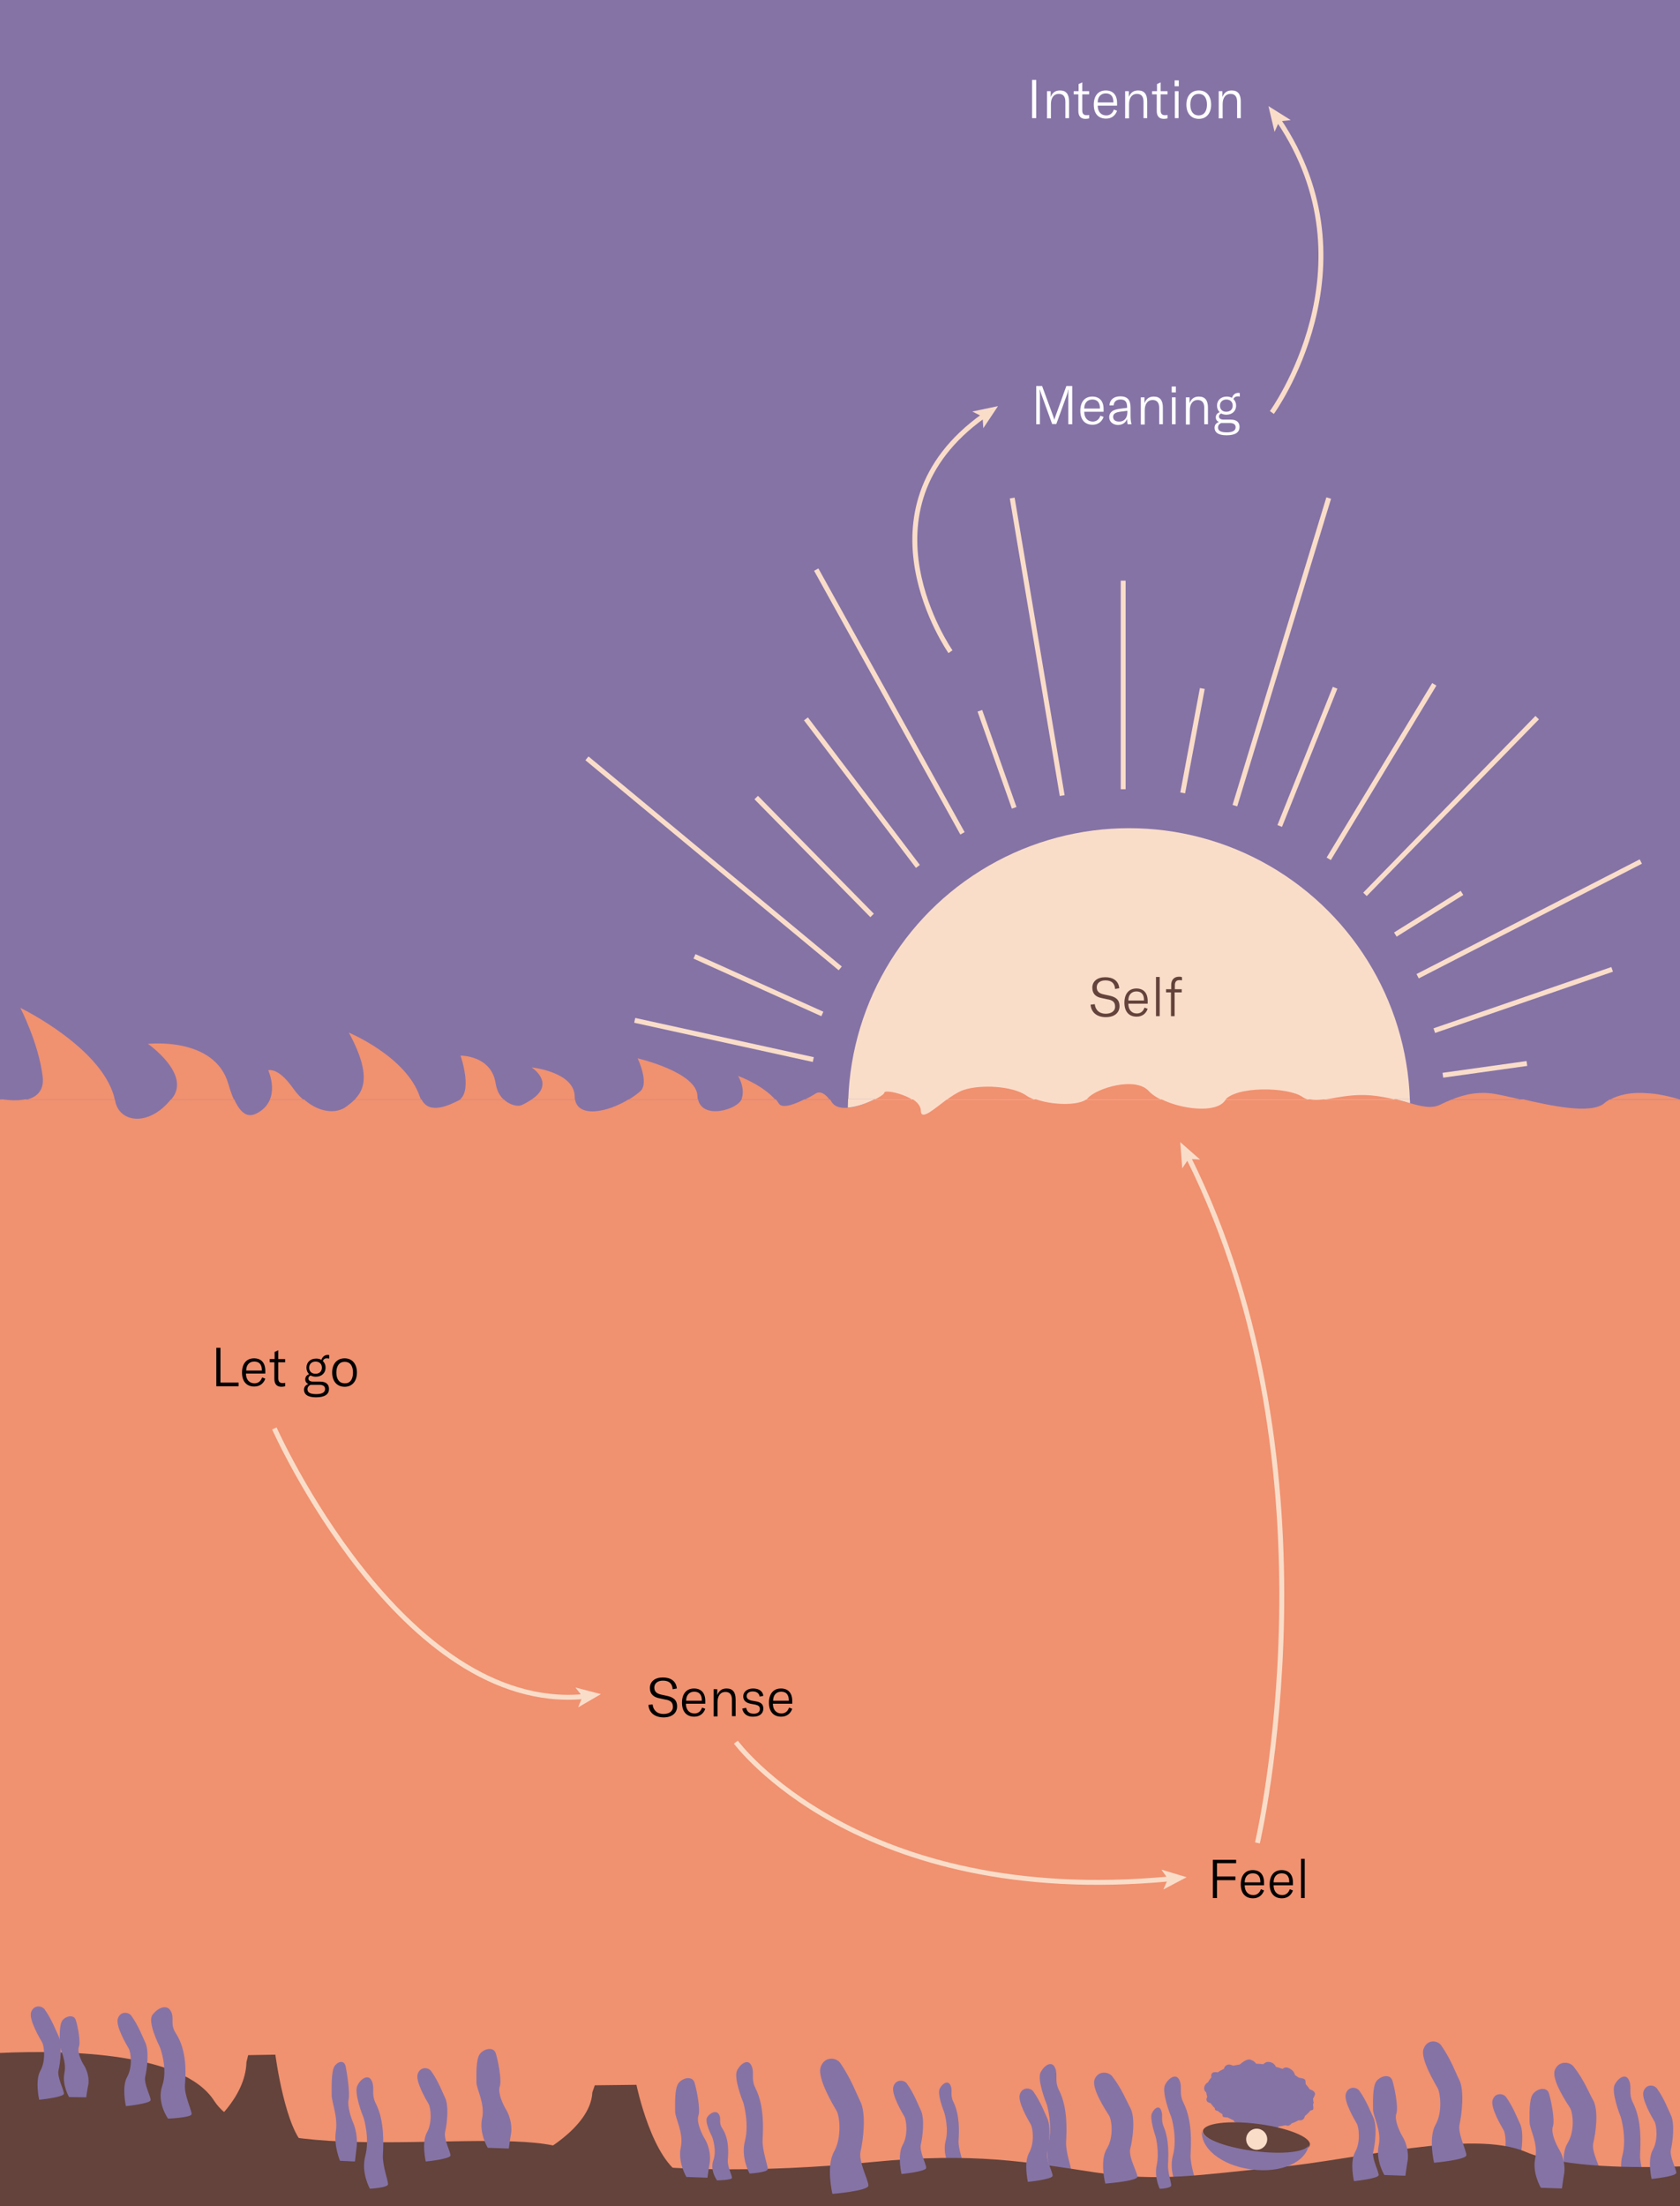 <?xml version="1.0" encoding="utf-8"?>
<!-- Generator: Adobe Illustrator 26.3.1, SVG Export Plug-In . SVG Version: 6.00 Build 0)  -->
<svg version="1.1" id="Layer_2_00000008117035322071245750000016509270443095158932_"
	 xmlns="http://www.w3.org/2000/svg" xmlns:xlink="http://www.w3.org/1999/xlink" x="0px" y="0px" viewBox="0 0 685.8 900.1"
	 style="enable-background:new 0 0 685.8 900.1;" xml:space="preserve">
<style type="text/css">
	.st0{fill:#8573A6;}
	.st1{fill:#FADDC9;}
	.st2{fill:none;stroke:#FADDC9;stroke-width:2;stroke-miterlimit:10;}
	.st3{fill:#F09170;}
	.st4{fill:#63433B;}
	.st5{enable-background:new    ;}
	.st6{fill:#FFFFFF;}
</style>
<g id="Layer_1-2">
	<g>
		<rect class="st0" width="685.8" height="900.1"/>
		<circle class="st1" cx="460.9" cy="452.6" r="114.7"/>
		<line class="st2" x1="458.5" y1="322" x2="458.5" y2="236.9"/>
		<line class="st2" x1="542.4" y1="350.4" x2="585.5" y2="279.2"/>
		<line class="st2" x1="343" y1="395.1" x2="239.6" y2="309.4"/>
		<line class="st2" x1="329" y1="293.3" x2="374.7" y2="353.5"/>
		<line class="st2" x1="414" y1="329.6" x2="400" y2="290"/>
		<line class="st2" x1="482.8" y1="323.5" x2="490.8" y2="280.9"/>
		<line class="st2" x1="504.1" y1="328.7" x2="542.4" y2="203.2"/>
		<line class="st2" x1="569.6" y1="381.3" x2="596.8" y2="364.3"/>
		<line class="st2" x1="585.5" y1="420.5" x2="658.1" y2="395.5"/>
		<line class="st2" x1="356" y1="373.5" x2="308.7" y2="325.4"/>
		<line class="st2" x1="332" y1="432.3" x2="259.1" y2="416.3"/>
		<line class="st2" x1="335.7" y1="413.7" x2="283.5" y2="390.2"/>
		<line class="st2" x1="433.6" y1="324.6" x2="413.2" y2="203.2"/>
		<line class="st2" x1="557.2" y1="364.9" x2="627.5" y2="292.8"/>
		<line class="st2" x1="578.7" y1="398.3" x2="669.8" y2="351.5"/>
		<line class="st2" x1="589" y1="438.7" x2="623.3" y2="433.9"/>
		<line class="st2" x1="392.9" y1="340" x2="333.2" y2="232.4"/>
		<line class="st2" x1="522.4" y1="337" x2="545" y2="280.6"/>
		<rect y="448.6" class="st3" width="685.8" height="451.5"/>
		<path class="st3" d="M0,448.6c0,0,19.1,4.1,17.4-9.5s-9.1-27.9-9.1-27.9S43,428,47,449.3c1.6,8.7,13.8,10.5,23.2-1.1
			c8-9.9-9.8-22.3-9.8-22.3s27.2-3.1,32.8,16.3c4.3,15,9,13.5,12.3,11.6c9.4-5.5,4-17.1,4-17.1s3.9-1.6,10.2,7.4
			c6.4,9.1,16.3,11.4,21.6,7.4c5.8-4.3,12.2-9.7,1.1-30.2c0,0,23.4,9.7,29,26.2c2.7,7.9,11.9,3.4,15.4,1.7
			c6.6-3.1,1.2-18.5,1.2-18.5s12.5-0.2,14.3,11.2c1.3,8.4,8.4,9.9,10.5,9c16.6-7.5,4.2-15.4,4.2-15.4s17.6,1.8,17.6,12
			s17.9,5.6,26.8-2.3c3.7-3.3-1.1-13.4-1.1-13.4s24.2,5.6,24.4,15.4s16.3,5.9,18,1.3s-1.4-9.5-1.4-9.5s11.8,4.2,16.5,11.4
			c2.4,3.6,14.8-4,14.8-4s2.9-2.9,6.8,3.4c4,6.3,21.6-2.3,21.6-4s14.8,1.7,14.8,7.4s10.8-6.3,17.6-8.5c6.8-2.3,19.9-1.7,25.6,2.3
			c5.7,4,21.6,5.1,25,1.1c3.4-4,19.4-9.1,25-2.9c5.7,6.3,26.2,10.2,30.7,4c4.5-6.3,26.2-5.7,31.9-1.7s14.8-1.7,27.9-0.6
			c13.1,1.1,21.6,6.8,27.9,4c6.3-2.9,13.7-6.3,23.3-4.5c9.7,1.7,36.4,9.7,43.8,4c7.4-5.7,16.8-4.4,19-4.3c5.1,0.3,12,2.4,12,2.4"/>
		<path class="st0" d="M639.3,889.4c0,0-2.6-9.8,0.6-15s2.1-12.7,1-14.4c-1.1-1.7-7.7-11.5-6.2-15.4s6-3.6,7.7-1.4
			c4.2,5.3,6.5,11.2,7.8,13.4c2.6,4.3,1.1,14.2,0.2,17.7s3,10.2,3,12.1S639.3,889.4,639.3,889.4z"/>
		<path class="st0" d="M664.1,892.7c0,0-3.7-6.5-1.8-13.3c1.8-6.9-0.5-15.4-0.8-16s-3.8-9.9-2.4-12.8c1.5-2.9,4.6-4.9,5.9-1.8
			c1.3,3-0.4,5.1,1.6,9.1c3.7,7.3,3.1,16.8,2.9,21.1s2.2,10.5,2.1,11.9S664.1,892.7,664.1,892.7L664.1,892.7z"/>
		<path class="st0" d="M480.7,892.7c0,0-3.7-6.5-1.9-13.3c1.9-6.9-0.5-15.4-0.8-16s-3.9-9.9-2.4-12.8c1.5-2.9,4.6-4.9,5.9-1.8
			c1.3,3-0.4,5.1,1.6,9.1c3.7,7.3,3.1,16.8,2.9,21.1s2.2,10.5,2.1,11.9S480.7,892.7,480.7,892.7L480.7,892.7z"/>
		<path class="st0" d="M387.4,883.5c0,0-2.7-4.8-1.4-9.9c1.4-5.1-0.4-11.4-0.6-11.9s-2.9-7.3-1.8-9.5s3.4-3.6,4.4-1.4
			s-0.3,3.8,1.2,6.8c2.7,5.5,2.3,12.4,2.1,15.7s1.7,7.8,1.6,8.8S387.4,883.5,387.4,883.5L387.4,883.5z"/>
		<path class="st0" d="M429.9,887.6c0,0-3.7-6.5-1.9-13.3s-0.5-15.4-0.8-16s-3.9-9.9-2.4-12.8c1.5-2.9,4.6-4.9,5.9-1.8
			s-0.4,5.1,1.6,9.1c3.7,7.3,3.1,16.8,2.9,21.1s2.2,10.5,2.1,11.9S429.9,887.6,429.9,887.6L429.9,887.6z"/>
		<path class="st0" d="M612.6,892.5c0,0-1.8-7.8,0.5-11.9s1.5-10.1,0.7-11.5s-5.5-9.2-4.5-12.3s4.3-2.8,5.5-1.2
			c3,4.2,4.7,8.9,5.6,10.7c1.8,3.4,0.8,11.3,0.1,14.1s2.2,8.1,2.2,9.6S612.6,892.5,612.6,892.5L612.6,892.5z"/>
		<path class="st4" d="M685.8,883.9c-17,0.6-47.6,0.7-62.9-5.9c-21.9-9.4-68.8,3.1-101.1,6.2c-32.3,3.1-47.9,6.2-75,2.1
			s-49-8.3-90.6-4.2c-41.7,4.2-99,5.2-125-5.2c-26.1-10.4-125,9.4-143.8-19.8C74.8,837.6,28.8,836.3,0,837.6v62.5h685.8V883.9
			L685.8,883.9z"/>
		<path class="st0" d="M536,858.8c0.1-0.4,0.2-0.9,0.3-1.3c-0.1,0-0.1,0-0.2,0c0,0,0,0,0,0c0-0.4,0-0.8-0.1-1.2
			c0.3-0.6,0.7-1.3,0.8-1.9c0.1-1-1.2-1.7-2.2-2c-0.4-0.7-1-1.4-1.6-2.1c0-0.5-0.1-1-0.1-1.4c-0.2-0.9-1.5-1-2.7-1.2
			c-0.5-0.4-1.1-0.7-1.6-1.1c-0.2-0.7-0.4-1.6-1.9-2.5c-1.6-1-2.5-0.5-3.2,0c-0.8-0.3-1.7-0.6-2.6-0.8c-0.5-0.9-1.2-1.8-2.6-2
			c-1.4-0.2-2.1,0.4-2.6,0.9c-1-0.1-2-0.2-2.9-0.2c-0.4-0.5-0.9-1.1-1.9-1.5c-1.8-0.8-3.5,0.8-4.8,1.8c-0.9,0.2-1.9,0.3-2.7,0.5
			c-0.8-0.3-1.6-0.7-2.5-0.3c-0.9,0.4-1.1,1-1.3,1.6c-0.9,0.4-1.8,0.9-2.5,1.4c-0.7-0.1-1.5-0.2-2.1,0.2c-0.7,0.5-0.6,1.2-0.5,1.9
			c-0.6,0.6-1,1.3-1.4,2c-0.6,0.3-1.2,0.8-1.5,1.9c-0.2,1.2,0.3,1.8,0.8,2.2c0.1,0.6,0.2,1.2,0.4,1.8c-0.2,0.5-0.5,1-0.2,1.6
			c0.2,0.6,0.9,0.8,1.6,1c0.5,0.7,1,1.4,1.7,2c0,0.2,0,0.4,0.1,0.6c0.2,0.4,0.7,0.5,1.2,0.6c0.5,0.5,1.2,0.9,1.8,1.3
			c0,0.3,0.1,0.6,0.1,0.8c0.1,0.4,1.1,0.5,2,0.5c0.8,0.4,1.6,0.8,2.5,1.2c0,0.1,0.1,0.2,0.1,0.3c0,0.5,1.4,0.7,2.5,0.6
			c0.8,0.3,1.7,0.5,2.6,0.8h0c1.3,0.3,2.6,0.6,4,0.8c1.8,0.2,3.6,0.3,5.3,0.3c0.6,0.1,2.2,0.3,3,0.3c0.4,0,0.7-0.3,0.9-0.6
			c0.9-0.1,1.8-0.3,2.7-0.5c0.3,0.1,0.7,0.2,1,0.2c0.5,0,1.1-0.4,1.6-1c1-0.3,1.9-0.7,2.7-1.2c0.3,0,0.6,0,0.9,0
			c1.1-0.1,1.6-0.9,1.8-1.8c0.9-0.7,1.6-1.4,2.2-2.2c0.4-0.1,0.8-0.2,1-0.3C536.2,860.7,536.2,859.7,536,858.8L536,858.8z"/>
		
			<ellipse transform="matrix(0.129 -0.992 0.992 0.129 -418.226 1268.037)" class="st4" cx="512.4" cy="872" rx="5.7" ry="22"/>
		<path class="st0" d="M534.3,874.9c-0.5,3.1-10.6,4.3-22.5,2.7c-12.1-1.6-21.5-5.3-21.1-8.5c0,0,0-0.1,0-0.1c-0.1,0,0,0,0,0
			c-1,7.3,8,14.6,20.1,16.1C522.8,886.8,533.2,882.2,534.3,874.9C534.2,874.9,534.3,874.9,534.3,874.9L534.3,874.9z"/>
		<circle class="st1" cx="513" cy="872.8" r="4.3"/>
		<path class="st0" d="M28.2,855.6c0,0-2.9-4.9-1.9-9.8c1-5-1.9-9.7-1.9-12s-0.3-7.7,1.1-9.5s4.6-2.5,5.4-0.2s2.1,8.9,1.3,11
			s1.1,6,2,7.4c2.2,3.5,2.1,7.1,1.8,8.3s-0.8,4.9-0.8,4.9L28.2,855.6L28.2,855.6z"/>
		<path class="st0" d="M280.2,888.2c0,0-3.6-6-2.3-12s-2.3-11.9-2.3-14.7s-0.3-9.4,1.4-11.6s5.6-3.1,6.5-0.2s2.5,10.9,1.6,13.5
			s1.4,7.4,2.4,9.1c2.6,4.2,2.5,8.7,2.2,10.2s-0.9,6-0.9,6L280.2,888.2L280.2,888.2z"/>
		<path class="st0" d="M138.8,881.6c0,0-2.6-6-1.7-12s-1.7-11.9-1.7-14.7s-0.2-9.4,1-11.6s4.1-3.1,4.7-0.2s1.8,10.9,1.2,13.5
			s1,7.4,1.7,9.1c1.9,4.2,1.8,8.7,1.6,10.2s-0.7,6-0.7,6L138.8,881.6L138.8,881.6z"/>
		<path class="st0" d="M199.1,876.3c0,0-3.6-6-2.3-12s-2.3-11.9-2.3-14.7s-0.3-9.4,1.4-11.6s5.6-3.1,6.5-0.2s2.5,10.9,1.6,13.5
			c-0.9,2.6,1.4,7.4,2.4,9.1c2.6,4.2,2.5,8.7,2.2,10.2s-0.9,6-0.9,6L199.1,876.3L199.1,876.3z"/>
		<path class="st0" d="M565.1,887.4c0,0-3.6-6-2.3-12s-2.3-11.9-2.3-14.7s-0.3-9.4,1.4-11.6s5.6-3.1,6.5-0.2s2.5,10.9,1.6,13.5
			s1.4,7.4,2.4,9.1c2.6,4.2,2.5,8.7,2.2,10.2s-0.9,6-0.9,6L565.1,887.4L565.1,887.4z"/>
		<path class="st0" d="M339.8,895.1c0,0-2.7-11.3,0.7-17.3c3.3-6,2.2-14.6,1-16.6s-8-13.3-6.5-17.8s6.3-4.1,8-1.7
			c4.3,6.2,6.8,12.9,8.1,15.5c2.7,5,1.2,16.5,0.2,20.5c-1,4,3.2,11.8,3.2,14S339.8,895.1,339.8,895.1L339.8,895.1z"/>
		<path class="st0" d="M552.7,889.9c0,0-1.8-7.8,0.5-11.9c2.3-4.1,1.5-10.1,0.7-11.5s-5.5-9.2-4.5-12.3s4.3-2.8,5.5-1.2
			c3,4.2,4.7,8.9,5.6,10.7c1.8,3.4,0.8,11.3,0.1,14.1s2.2,8.1,2.2,9.6S552.7,889.9,552.7,889.9L552.7,889.9z"/>
		<path class="st0" d="M674.2,889c0,0-1.8-7.8,0.5-11.9s1.5-10.1,0.7-11.5s-5.5-9.2-4.5-12.3s4.3-2.8,5.5-1.2
			c3,4.2,4.7,8.9,5.6,10.7c1.8,3.4,0.8,11.3,0.1,14.1s2.2,8.1,2.2,9.6S674.2,889,674.2,889L674.2,889z"/>
		<path class="st0" d="M585.4,882.4c0,0-2.4-10.2,0.6-15.5s1.9-13.1,0.9-14.9s-7.2-12-5.8-16s5.6-3.7,7.2-1.5
			c3.9,5.5,6.1,11.6,7.3,13.9c2.4,4.5,1,14.8,0.2,18.4s2.8,10.6,2.8,12.5S585.5,882.4,585.4,882.4L585.4,882.4z"/>
		<path class="st0" d="M419.6,890.2c0,0-1.8-7.8,0.5-11.9s1.5-10.1,0.7-11.5s-5.5-9.2-4.5-12.3s4.3-2.8,5.5-1.2
			c3,4.2,4.7,8.9,5.6,10.7c1.8,3.4,0.8,11.3,0.1,14.1s2.2,8.1,2.2,9.6S419.6,890.2,419.6,890.2L419.6,890.2z"/>
		<path class="st0" d="M368,887c0,0-1.8-7.8,0.5-11.9s1.5-10.1,0.7-11.5s-5.5-9.2-4.5-12.3s4.3-2.8,5.5-1.2c3,4.2,4.7,8.9,5.6,10.7
			c1.8,3.4,0.8,11.3,0.1,14.1s2.2,8.1,2.2,9.6S368,887,368,887L368,887z"/>
		<path class="st0" d="M451.2,890.9c0,0-2.4-9.3,0.6-14.2s2-12,0.9-13.6c-1-1.6-7.2-10.9-5.9-14.6s5.6-3.4,7.2-1.4
			c3.9,5,6.1,10.6,7.3,12.7c2.4,4.1,1,13.5,0.1,16.8s2.9,9.7,2.9,11.5S451.2,890.9,451.2,890.9L451.2,890.9z"/>
		<path class="st0" d="M151,893c0,0-3.7-6.5-1.9-13.3c1.9-6.9-0.5-15.4-0.8-16s-3.9-9.9-2.4-12.8c1.4-2.9,4.6-4.9,5.9-1.8
			s-0.4,5.1,1.6,9.1c3.7,7.3,3.1,16.8,2.9,21.1s2.2,10.5,2.1,11.9S151,893,151,893L151,893z"/>
		<path class="st0" d="M68.6,864.4c0,0-4.7-6.5-2.4-13.3c2.4-6.9-0.7-15.4-1-16s-4.9-9.9-3.1-12.8c1.9-2.9,5.9-4.9,7.6-1.8
			c1.7,3-0.5,5.1,2.1,9.1c4.7,7.3,4,16.8,3.7,21.1s2.9,10.5,2.7,11.9S68.6,864.4,68.6,864.4L68.6,864.4z"/>
		<path class="st4" d="M85.2,867.8c0,0,15-11.5,15.4-26.4l0.7-2.9l11.1-0.2c0,0,4.2,31.9,12.7,37.5
			C133.6,881.4,85.2,867.8,85.2,867.8L85.2,867.8z"/>
		<path class="st4" d="M218.2,879.9c0,0,22.9-11.3,23.6-26.2l1-2.9l17-0.2c0,0,6.5,31.6,19.5,37.2S218.2,879.9,218.2,879.9
			L218.2,879.9z"/>
		<path class="st0" d="M306,886.8c0,0-3.7-6.5-1.9-13.3s-0.5-15.4-0.8-16s-3.9-9.9-2.4-12.8c1.5-2.9,4.6-4.9,5.9-1.8
			c1.3,3-0.4,5.1,1.6,9.1c3.7,7.3,3.1,16.8,2.9,21.1s2.2,10.5,2.1,11.9S306,886.8,306,886.8L306,886.8z"/>
		<path class="st0" d="M173.8,881.9c0,0-1.8-7.8,0.5-11.9s1.5-10.1,0.7-11.5s-5.5-9.2-4.5-12.3s4.3-2.8,5.5-1.2
			c3,4.2,4.7,8.9,5.6,10.7c1.8,3.4,0.8,11.3,0.1,14.1s2.2,8.1,2.2,9.6S173.8,881.9,173.8,881.9L173.8,881.9z"/>
		<path class="st0" d="M51.4,859.3c0,0-1.8-7.8,0.5-11.9s1.5-10.1,0.7-11.5s-5.5-9.2-4.5-12.3s4.3-2.8,5.5-1.2
			c3,4.2,4.7,8.9,5.6,10.7c1.8,3.4,0.8,11.3,0.1,14.1s2.2,8.1,2.2,9.6S51.4,859.3,51.4,859.3L51.4,859.3z"/>
		<path class="st0" d="M16,856.7c0,0-1.8-7.8,0.5-11.9s1.5-10.1,0.7-11.5s-5.5-9.2-4.5-12.3s4.3-2.8,5.5-1.2c3,4.2,4.7,8.9,5.6,10.7
			c1.8,3.4,0.8,11.3,0.1,14.1s2.2,8.1,2.2,9.6S16,856.7,16,856.7L16,856.7z"/>
		<path class="st0" d="M292.7,889.6c0,0-3-4-1.5-8.2s-0.4-9.4-0.6-9.8s-3.1-6-1.9-7.8s3.7-3,4.8-1.1s-0.3,3.1,1.3,5.6
			c3,4.5,2.5,10.3,2.3,13s1.8,6.4,1.7,7.3S292.7,889.6,292.7,889.6z"/>
		<path class="st0" d="M473.4,893c0,0-2.3-4.7-1.2-9.7s-0.3-11.2-0.5-11.7s-2.4-7.2-1.5-9.3s2.9-3.6,3.8-1.3s-0.2,3.7,1,6.6
			c2.3,5.3,2,12.2,1.8,15.4s1.4,7.6,1.3,8.7S473.4,893.1,473.4,893L473.4,893z"/>
		<path class="st0" d="M629,892.6c0,0-3.6-6-2.3-12c1.3-6.1-2.3-11.9-2.3-14.7s-0.3-9.4,1.4-11.6s5.6-3.1,6.5-0.2s2.5,10.9,1.6,13.5
			s1.4,7.4,2.4,9.1c2.6,4.2,2.5,8.7,2.2,10.2s-0.9,6-0.9,6L629,892.6L629,892.6z"/>
		<path class="st0" d="M47,449.1c1.6,8.9,13.6,10.9,22.9-0.7H46.8C46.9,448.6,47,448.8,47,449.1L47,449.1z"/>
		<path class="st0" d="M328.8,448.3h-12.3c0.5,0.6,1,1.2,1.4,1.9C319.4,452.6,324.9,450.3,328.8,448.3L328.8,448.3z"/>
		<path class="st0" d="M257,448.3h-22.3C235.7,456.2,248,454,257,448.3z"/>
		<path class="st0" d="M302.8,448.3h-17.9C286.5,457,301.2,452.8,302.8,448.3z"/>
		<path class="st0" d="M105.6,453.8c2.5-1.5,3.9-3.4,4.7-5.5H95.5C99.2,456.7,102.9,455.4,105.6,453.8L105.6,453.8z"/>
		<path class="st0" d="M212.9,450.9c1.8-0.8,3.2-1.7,4.4-2.5h-11.8C208.2,451.1,211.6,451.5,212.9,450.9L212.9,450.9z"/>
		<path class="st0" d="M141.5,451.4c1.2-0.9,2.5-1.9,3.6-3.1h-21.3C129.8,453.8,137.1,454.8,141.5,451.4z"/>
		<path class="st0" d="M187,449.1c0.4-0.2,0.8-0.5,1.1-0.7H172C175.1,455.1,183.7,450.7,187,449.1z"/>
		<path class="st0" d="M593.3,448.3H569c8.1,2,14,4.7,18.7,2.5C589.4,450,591.3,449.1,593.3,448.3z"/>
		<path class="st1" d="M575.5,448.3H569c2.4,0.6,4.6,1.2,6.6,1.8C575.6,449.5,575.6,448.9,575.5,448.3z"/>
		<path class="st0" d="M620.8,448.3c12,2.8,28.4,6.4,34,1.9c0.9-0.8,1.9-1.4,2.9-1.9H620.8L620.8,448.3z"/>
		<path class="st1" d="M534,448.3c2.2,0.7,4.8,0.5,7.8,0H534z"/>
		<path class="st0" d="M11.1,448.3H0C0,448.3,6.1,449.7,11.1,448.3z"/>
		<path class="st1" d="M500,449.1c0.2-0.3,0.4-0.5,0.6-0.7h-26.7C482.2,452.6,496.3,454.3,500,449.1z"/>
		<path class="st0" d="M357.4,448.3h-18.8c0.3,0.4,0.6,0.8,0.9,1.3C342.4,454.3,352,451.2,357.4,448.3L357.4,448.3z"/>
		<path class="st1" d="M357.4,448.3h-11.2c0,1.2-0.1,2.4-0.1,3.6C350,451.6,354.4,449.9,357.4,448.3L357.4,448.3z"/>
		<path class="st1" d="M386.9,448.3h-14.6c2.1,1.3,3.6,3,3.6,4.9C376,457.4,381.3,452.4,386.9,448.3z"/>
		<path class="st1" d="M422.3,448.3c6.7,2.6,18,3,21.5,0H422.3z"/>
		<g class="st5">
			<path class="st4" d="M445.2,409.9l1.7-0.2c0.2,2.1,1.6,3.9,4.5,3.9c2,0,3.8-0.9,3.8-2.9c0-2-1.2-2.7-3.2-3l-2.3-0.5
				c-2.2-0.4-3.8-1.6-3.8-4.2c0-2.6,2-4.3,5.3-4.3c3.1,0,5.4,1.4,5.7,4.5l-1.7,0.3c-0.2-2.4-1.5-3.5-4-3.5c-2.1,0-3.5,1.1-3.5,2.8
				c0,1.6,0.9,2.5,2.8,2.9l2.3,0.5c2.4,0.5,4.2,1.5,4.2,4.3c0,2.6-1.9,4.5-5.6,4.5C447.5,415,445.4,412.8,445.2,409.9z"/>
			<path class="st4" d="M468.6,409.5h-8c0,2.5,1.4,4,3.5,4c1.5,0,2.6-0.9,3.1-2.4l1.3,0.5c-0.7,2-2.3,3.2-4.5,3.2c-3.1,0-5-2-5-5.7
				c0-3.6,1.8-5.8,4.9-5.8c2.9,0,4.6,1.8,4.6,5.1V409.5z M467,408.2V408c0-2.3-1.1-3.5-3.1-3.5c-2,0-3.3,1.4-3.3,3.7H467z"/>
			<path class="st4" d="M473.4,398.6v16h-1.5v-16H473.4z"/>
			<path class="st4" d="M479.5,403.6h2.9v1.3h-2.9v9.7H478v-9.7H476v-1.3h2.1v-1.8c0-2,1.2-3.3,3.1-3.3c0.5,0,0.9,0,1.3,0.2v1.3
				c-0.4-0.1-0.7-0.1-1.1-0.1c-1.2,0-1.8,0.7-1.8,2.1V403.6z"/>
		</g>
		<g class="st5">
			<path class="st6" d="M421.3,48.2V32.6h1.7v15.6H421.3z"/>
		</g>
		<g class="st5">
			<path class="st6" d="M427.4,48.2v-11h1.5v2.4c0.7-1.8,1.9-2.7,3.8-2.7c2.5,0,3.7,1.5,3.7,4.5v6.8h-1.5v-6.7
				c0-2.1-0.9-3.2-2.7-3.2c-2,0-3.2,1.6-3.2,4.2v5.8H427.4z"/>
		</g>
		<g class="st5">
			<path class="st6" d="M438.3,38.5v-1.3h2v-2.9l1.5-0.7v3.6h2.8v1.3h-2.8v6.6c0,1.3,0.6,1.9,1.7,1.9c0.4,0,0.7,0,1.1-0.1v1.4
				c-0.5,0.1-0.9,0.2-1.5,0.2c-2.1,0-2.9-1.3-2.9-3.3v-6.7H438.3z"/>
		</g>
		<g class="st5">
			<path class="st6" d="M456.1,43.1h-8c0,2.5,1.4,4,3.5,4c1.5,0,2.6-0.9,3.1-2.4l1.3,0.5c-0.7,2-2.3,3.2-4.5,3.2c-3.1,0-5-2-5-5.7
				c0-3.6,1.8-5.8,4.9-5.8c2.9,0,4.6,1.8,4.6,5.1V43.1z M454.5,41.8v-0.2c0-2.3-1.1-3.5-3.1-3.5c-2,0-3.3,1.4-3.3,3.7H454.5z"/>
		</g>
		<g class="st5">
			<path class="st6" d="M459.3,48.2v-11h1.5v2.4c0.7-1.8,1.9-2.7,3.8-2.7c2.5,0,3.7,1.5,3.7,4.5v6.8h-1.5v-6.7
				c0-2.1-0.9-3.2-2.7-3.2c-2,0-3.2,1.6-3.2,4.2v5.8H459.3z"/>
		</g>
		<g class="st5">
			<path class="st6" d="M470.3,38.5v-1.3h2v-2.9l1.5-0.7v3.6h2.8v1.3h-2.8v6.6c0,1.3,0.6,1.9,1.7,1.9c0.4,0,0.7,0,1.1-0.1v1.4
				c-0.5,0.1-0.9,0.2-1.5,0.2c-2.1,0-2.9-1.3-2.9-3.3v-6.7H470.3z"/>
			<path class="st6" d="M479.5,35.2v-2.4h1.7v2.4H479.5z M479.6,48.2v-11h1.5v11H479.6z"/>
			<path class="st6" d="M484.3,42.7c0-3.6,2-5.8,5.1-5.8c3,0,5,2.2,5,5.8c0,3.6-2,5.8-5,5.8C486.3,48.5,484.3,46.3,484.3,42.7z
				 M492.7,42.7c0-2.9-1.3-4.4-3.4-4.4c-2.1,0-3.4,1.6-3.4,4.4s1.3,4.4,3.4,4.4C491.4,47.1,492.7,45.5,492.7,42.7z"/>
			<path class="st6" d="M497.5,48.2v-11h1.5v2.4c0.7-1.8,1.9-2.7,3.8-2.7c2.5,0,3.7,1.5,3.7,4.5v6.8h-1.5v-6.7
				c0-2.1-0.9-3.2-2.7-3.2c-2,0-3.2,1.6-3.2,4.2v5.8H497.5z"/>
		</g>
		<g class="st5">
			<path class="st6" d="M423,173.1v-15.6h2.4l4.6,12.5c0.2,0.7,0.3,0.8,0.4,1.3h0c0.1-0.5,0.2-0.7,0.4-1.3l4.5-12.5h2.4v15.6h-1.6
				v-12.5c0-0.6,0-1.1,0.1-1.6h-0.1c-0.1,0.4-0.3,1.1-0.4,1.6l-4.5,12.4h-1.7l-4.5-12.4c-0.2-0.5-0.4-1.3-0.5-1.6h-0.1
				c0,0.5,0.1,1,0.1,1.6v12.5H423z"/>
			<path class="st6" d="M450.6,168h-8c0,2.5,1.4,4,3.5,4c1.5,0,2.6-0.9,3.1-2.4l1.3,0.5c-0.7,2-2.3,3.2-4.5,3.2c-3.1,0-5-2-5-5.7
				c0-3.6,1.8-5.8,4.9-5.8c2.9,0,4.6,1.8,4.6,5.1V168z M449,166.7v-0.2c0-2.3-1.1-3.5-3.1-3.5c-2,0-3.3,1.4-3.3,3.7H449z"/>
			<path class="st6" d="M452.8,170.2c0-1.1,0.5-1.9,1.3-2.5c0.8-0.5,1.9-0.8,3.6-1l2.4-0.3v-0.2c0-2.3-0.8-3.2-2.7-3.2
				c-1.7,0-2.7,0.9-2.8,2.4h-1.7c0.1-2.3,1.8-3.7,4.4-3.7c2.9,0,4.2,1.4,4.2,4.6v2.9c0,1.7,0.1,2.9,0.4,3.9h-1.6
				c-0.1-0.6-0.2-1.4-0.2-2.2c-0.5,1.5-1.9,2.5-3.8,2.5C454.3,173.3,452.8,172.1,452.8,170.2z M460.2,168.3v-0.7l-3.1,0.4
				c-1.9,0.3-2.7,0.9-2.7,2.1c0,1.2,0.9,1.9,2.4,1.9C458.9,172.1,460.2,170.5,460.2,168.3z"/>
			<path class="st6" d="M465.7,173.1v-11h1.5v2.4c0.7-1.8,1.9-2.7,3.8-2.7c2.5,0,3.7,1.5,3.7,4.5v6.8h-1.5v-6.7
				c0-2.1-0.9-3.2-2.7-3.2c-2,0-3.2,1.6-3.2,4.2v5.8H465.7z"/>
			<path class="st6" d="M478.3,160.1v-2.4h1.7v2.4H478.3z M478.4,173.1v-11h1.5v11H478.4z"/>
			<path class="st6" d="M484.1,173.1v-11h1.5v2.4c0.7-1.8,1.9-2.7,3.8-2.7c2.5,0,3.7,1.5,3.7,4.5v6.8h-1.5v-6.7
				c0-2.1-0.9-3.2-2.7-3.2c-2,0-3.2,1.6-3.2,4.2v5.8H484.1z"/>
			<path class="st6" d="M503.5,162.8c0.7,0.7,1.1,1.6,1.1,2.7c0,2.1-1.5,3.7-4,3.7c-0.8,0-1.5-0.2-2.1-0.5c-0.5,0.2-0.9,0.6-0.9,1.2
				c0,0.7,0.5,1.3,1.9,1.3h2.9c2.4,0,3.6,1.1,3.6,3c0,2.1-1.6,3.4-5.3,3.4s-4.9-1.4-4.9-3.1c0-1.1,0.7-2,1.8-2.3
				c-0.9-0.4-1.3-1.1-1.3-1.9c0-1,0.6-1.8,1.6-2.1c-0.7-0.7-1.1-1.6-1.1-2.7c0-2.1,1.5-3.7,4-3.7c0.8,0,1.5,0.2,2.1,0.5
				c0.4-1.1,1.2-2,2.6-2c0.2,0,0.4,0,0.6,0.1v1.4c-0.2,0-0.4-0.1-0.7-0.1C504.4,161.7,503.8,162.1,503.5,162.8z M499.4,172.6
				c-0.3,0-0.6,0-0.9,0c-0.9,0.4-1.3,1.1-1.3,1.8c0,1.5,1.4,2,3.6,2c2.7,0,3.6-0.9,3.6-2.1c0-1.1-0.8-1.7-2.4-1.7H499.4z
				 M503.2,165.5c0-1.5-1-2.5-2.6-2.5c-1.5,0-2.6,1-2.6,2.5c0,1.5,1,2.5,2.6,2.5C502.2,168,503.2,167,503.2,165.5z"/>
		</g>
		<g class="st5">
			<path d="M88.3,565.5v-15.6h1.7v14.2h7.4v1.5H88.3z"/>
			<path d="M108.4,560.4h-8c0,2.5,1.4,4,3.5,4c1.5,0,2.6-0.9,3.1-2.4l1.3,0.5c-0.7,2-2.3,3.2-4.5,3.2c-3.1,0-5-2-5-5.7
				c0-3.6,1.8-5.8,4.9-5.8c2.9,0,4.6,1.8,4.6,5.1V560.4z M106.9,559.2V559c0-2.3-1.1-3.5-3.1-3.5c-2,0-3.3,1.4-3.3,3.7H106.9z"/>
			<path d="M110.1,555.8v-1.3h2v-2.9l1.5-0.7v3.6h2.8v1.3h-2.8v6.6c0,1.3,0.6,1.9,1.7,1.9c0.4,0,0.7,0,1.1-0.1v1.4
				c-0.5,0.1-0.9,0.2-1.5,0.2c-2.1,0-2.9-1.3-2.9-3.3v-6.7H110.1z"/>
		</g>
		<g class="st5">
			<path d="M131.8,555.3c0.7,0.7,1.1,1.6,1.1,2.7c0,2.1-1.5,3.7-4,3.7c-0.8,0-1.5-0.2-2.1-0.5c-0.5,0.2-0.9,0.6-0.9,1.2
				c0,0.7,0.5,1.3,1.9,1.3h2.9c2.4,0,3.6,1.1,3.6,3c0,2.1-1.6,3.4-5.3,3.4c-3.7,0-4.9-1.4-4.9-3.1c0-1.1,0.7-2,1.8-2.3
				c-0.9-0.4-1.3-1.1-1.3-1.9c0-1,0.6-1.8,1.6-2.1c-0.7-0.7-1.1-1.6-1.1-2.7c0-2.1,1.5-3.7,4-3.7c0.8,0,1.5,0.2,2.1,0.5
				c0.4-1.1,1.2-2,2.6-2c0.2,0,0.4,0,0.6,0.1v1.4c-0.2,0-0.4-0.1-0.7-0.1C132.7,554.1,132.1,554.5,131.8,555.3z M127.7,565
				c-0.3,0-0.6,0-0.9,0c-0.9,0.4-1.3,1.1-1.3,1.8c0,1.5,1.4,2,3.6,2c2.7,0,3.6-0.9,3.6-2.1c0-1.1-0.8-1.7-2.4-1.7H127.7z M131.4,558
				c0-1.5-1-2.5-2.6-2.5c-1.5,0-2.6,1-2.6,2.5c0,1.5,1,2.5,2.6,2.5C130.4,560.5,131.4,559.5,131.4,558z"/>
		</g>
		<g class="st5">
			<path d="M135.6,560c0-3.6,2-5.8,5.1-5.8c3,0,5,2.2,5,5.8c0,3.6-2,5.8-5,5.8C137.6,565.8,135.6,563.6,135.6,560z M144.1,560
				c0-2.9-1.3-4.4-3.4-4.4c-2.1,0-3.4,1.6-3.4,4.4s1.3,4.4,3.4,4.4C142.8,564.5,144.1,562.9,144.1,560z"/>
		</g>
		<g class="st5">
			<path d="M264.7,695.6l1.7-0.2c0.2,2.1,1.6,3.9,4.5,3.9c2,0,3.8-0.9,3.8-2.9c0-2-1.2-2.7-3.2-3l-2.3-0.5c-2.2-0.4-3.9-1.6-3.9-4.2
				c0-2.6,2-4.3,5.3-4.3c3.1,0,5.4,1.4,5.7,4.5l-1.7,0.3c-0.2-2.4-1.5-3.5-4-3.5c-2.1,0-3.5,1.1-3.5,2.8c0,1.6,0.9,2.5,2.8,2.9
				l2.3,0.5c2.4,0.5,4.2,1.5,4.2,4.3c0,2.6-1.9,4.5-5.6,4.5C266.9,700.6,264.9,698.5,264.7,695.6z"/>
			<path d="M288,695.1h-8c0,2.5,1.4,4,3.5,4c1.5,0,2.6-0.9,3.1-2.4l1.3,0.5c-0.7,2-2.3,3.2-4.5,3.2c-3.1,0-5-2-5-5.7
				c0-3.6,1.8-5.8,4.9-5.8c2.9,0,4.6,1.8,4.6,5.1V695.1z M286.5,693.9v-0.2c0-2.3-1.1-3.5-3.1-3.5c-2,0-3.3,1.4-3.3,3.7H286.5z"/>
			<path d="M291.3,700.2v-11h1.5v2.4c0.7-1.8,1.9-2.7,3.8-2.7c2.5,0,3.7,1.5,3.7,4.5v6.8h-1.5v-6.7c0-2.1-0.9-3.2-2.7-3.2
				c-2,0-3.2,1.6-3.2,4.2v5.8H291.3z"/>
			<path d="M303,697.1l1.6-0.3c0.3,1.6,1.4,2.4,3.1,2.4c1.6,0,2.5-0.8,2.5-1.9c0-1.1-0.6-1.5-1.8-1.8l-2.1-0.4
				c-1.8-0.4-2.9-1.3-2.9-3c0-1.8,1.6-3.2,4-3.2c2.4,0,4,1.1,4.2,3l-1.5,0.3c-0.2-1.3-1.2-2.1-2.8-2.1c-1.5,0-2.5,0.7-2.5,1.9
				c0,1,0.7,1.5,1.8,1.8l2.2,0.4c2,0.4,2.8,1.3,2.8,2.9c0,2-1.5,3.3-4.1,3.3C305.1,700.5,303.4,699.3,303,697.1z"/>
			<path d="M323.5,695.1h-8c0,2.5,1.4,4,3.5,4c1.5,0,2.6-0.9,3.1-2.4l1.3,0.5c-0.7,2-2.3,3.2-4.5,3.2c-3.1,0-5-2-5-5.7
				c0-3.6,1.8-5.8,4.9-5.8c2.9,0,4.6,1.8,4.6,5.1V695.1z M322,693.9v-0.2c0-2.3-1.1-3.5-3.1-3.5c-2,0-3.3,1.4-3.3,3.7H322z"/>
		</g>
		<g class="st5">
			<path d="M504.6,760.2h-7.8v5.4h7.5v1.5h-7.5v7.3h-1.7v-15.6h9.5V760.2z"/>
		</g>
		<g class="st5">
			<path d="M516.1,769.2h-8c0,2.5,1.4,4,3.5,4c1.5,0,2.6-0.9,3.1-2.4l1.3,0.5c-0.7,2-2.3,3.2-4.5,3.2c-3.1,0-5-2-5-5.7
				c0-3.6,1.8-5.8,4.9-5.8c2.9,0,4.6,1.8,4.6,5.1V769.2z M514.5,768v-0.2c0-2.3-1.1-3.5-3.1-3.5c-2,0-3.3,1.4-3.3,3.7H514.5z"/>
			<path d="M527.9,769.2h-8c0,2.5,1.4,4,3.5,4c1.5,0,2.6-0.9,3.1-2.4l1.3,0.5c-0.7,2-2.3,3.2-4.5,3.2c-3.1,0-5-2-5-5.7
				c0-3.6,1.8-5.8,4.9-5.8c2.9,0,4.6,1.8,4.6,5.1V769.2z M526.3,768v-0.2c0-2.3-1.1-3.5-3.1-3.5c-2,0-3.3,1.4-3.3,3.7H526.3z"/>
			<path d="M532.6,758.4v16h-1.5v-16H532.6z"/>
		</g>
		<g>
			<path class="st2" d="M112,582.8c0,0,51.8,116.2,126.3,109.4"/>
			<polygon class="st1" points="245.3,691.2 236,696.6 237.8,692.2 234.9,688.5 			"/>
		</g>
		<g>
			<path class="st2" d="M300.4,710.8c0,0,49.7,67.7,176.9,55.8"/>
			<polygon class="st1" points="484.4,765.9 474.9,770.9 476.8,766.6 474.1,762.8 			"/>
		</g>
		<g>
			<path class="st2" d="M388,265.9c0,0-40.5-57.8,13.6-96.3"/>
			<polygon class="st1" points="407.4,165.7 401.4,174.7 401.1,170 396.9,167.9 			"/>
		</g>
		<g>
			<path class="st2" d="M513.3,751.9c0,0,35.7-151.8-28.2-279.7"/>
			<polygon class="st1" points="481.8,466 489.9,473.1 485.2,472.8 482.6,476.7 			"/>
		</g>
		<g>
			<path class="st2" d="M519.2,168.3c0,0,43.2-59.4,2.7-119.3"/>
			<polygon class="st1" points="517.8,43.3 526.9,49 522.2,49.5 520.3,53.8 			"/>
		</g>
	</g>
</g>
</svg>
